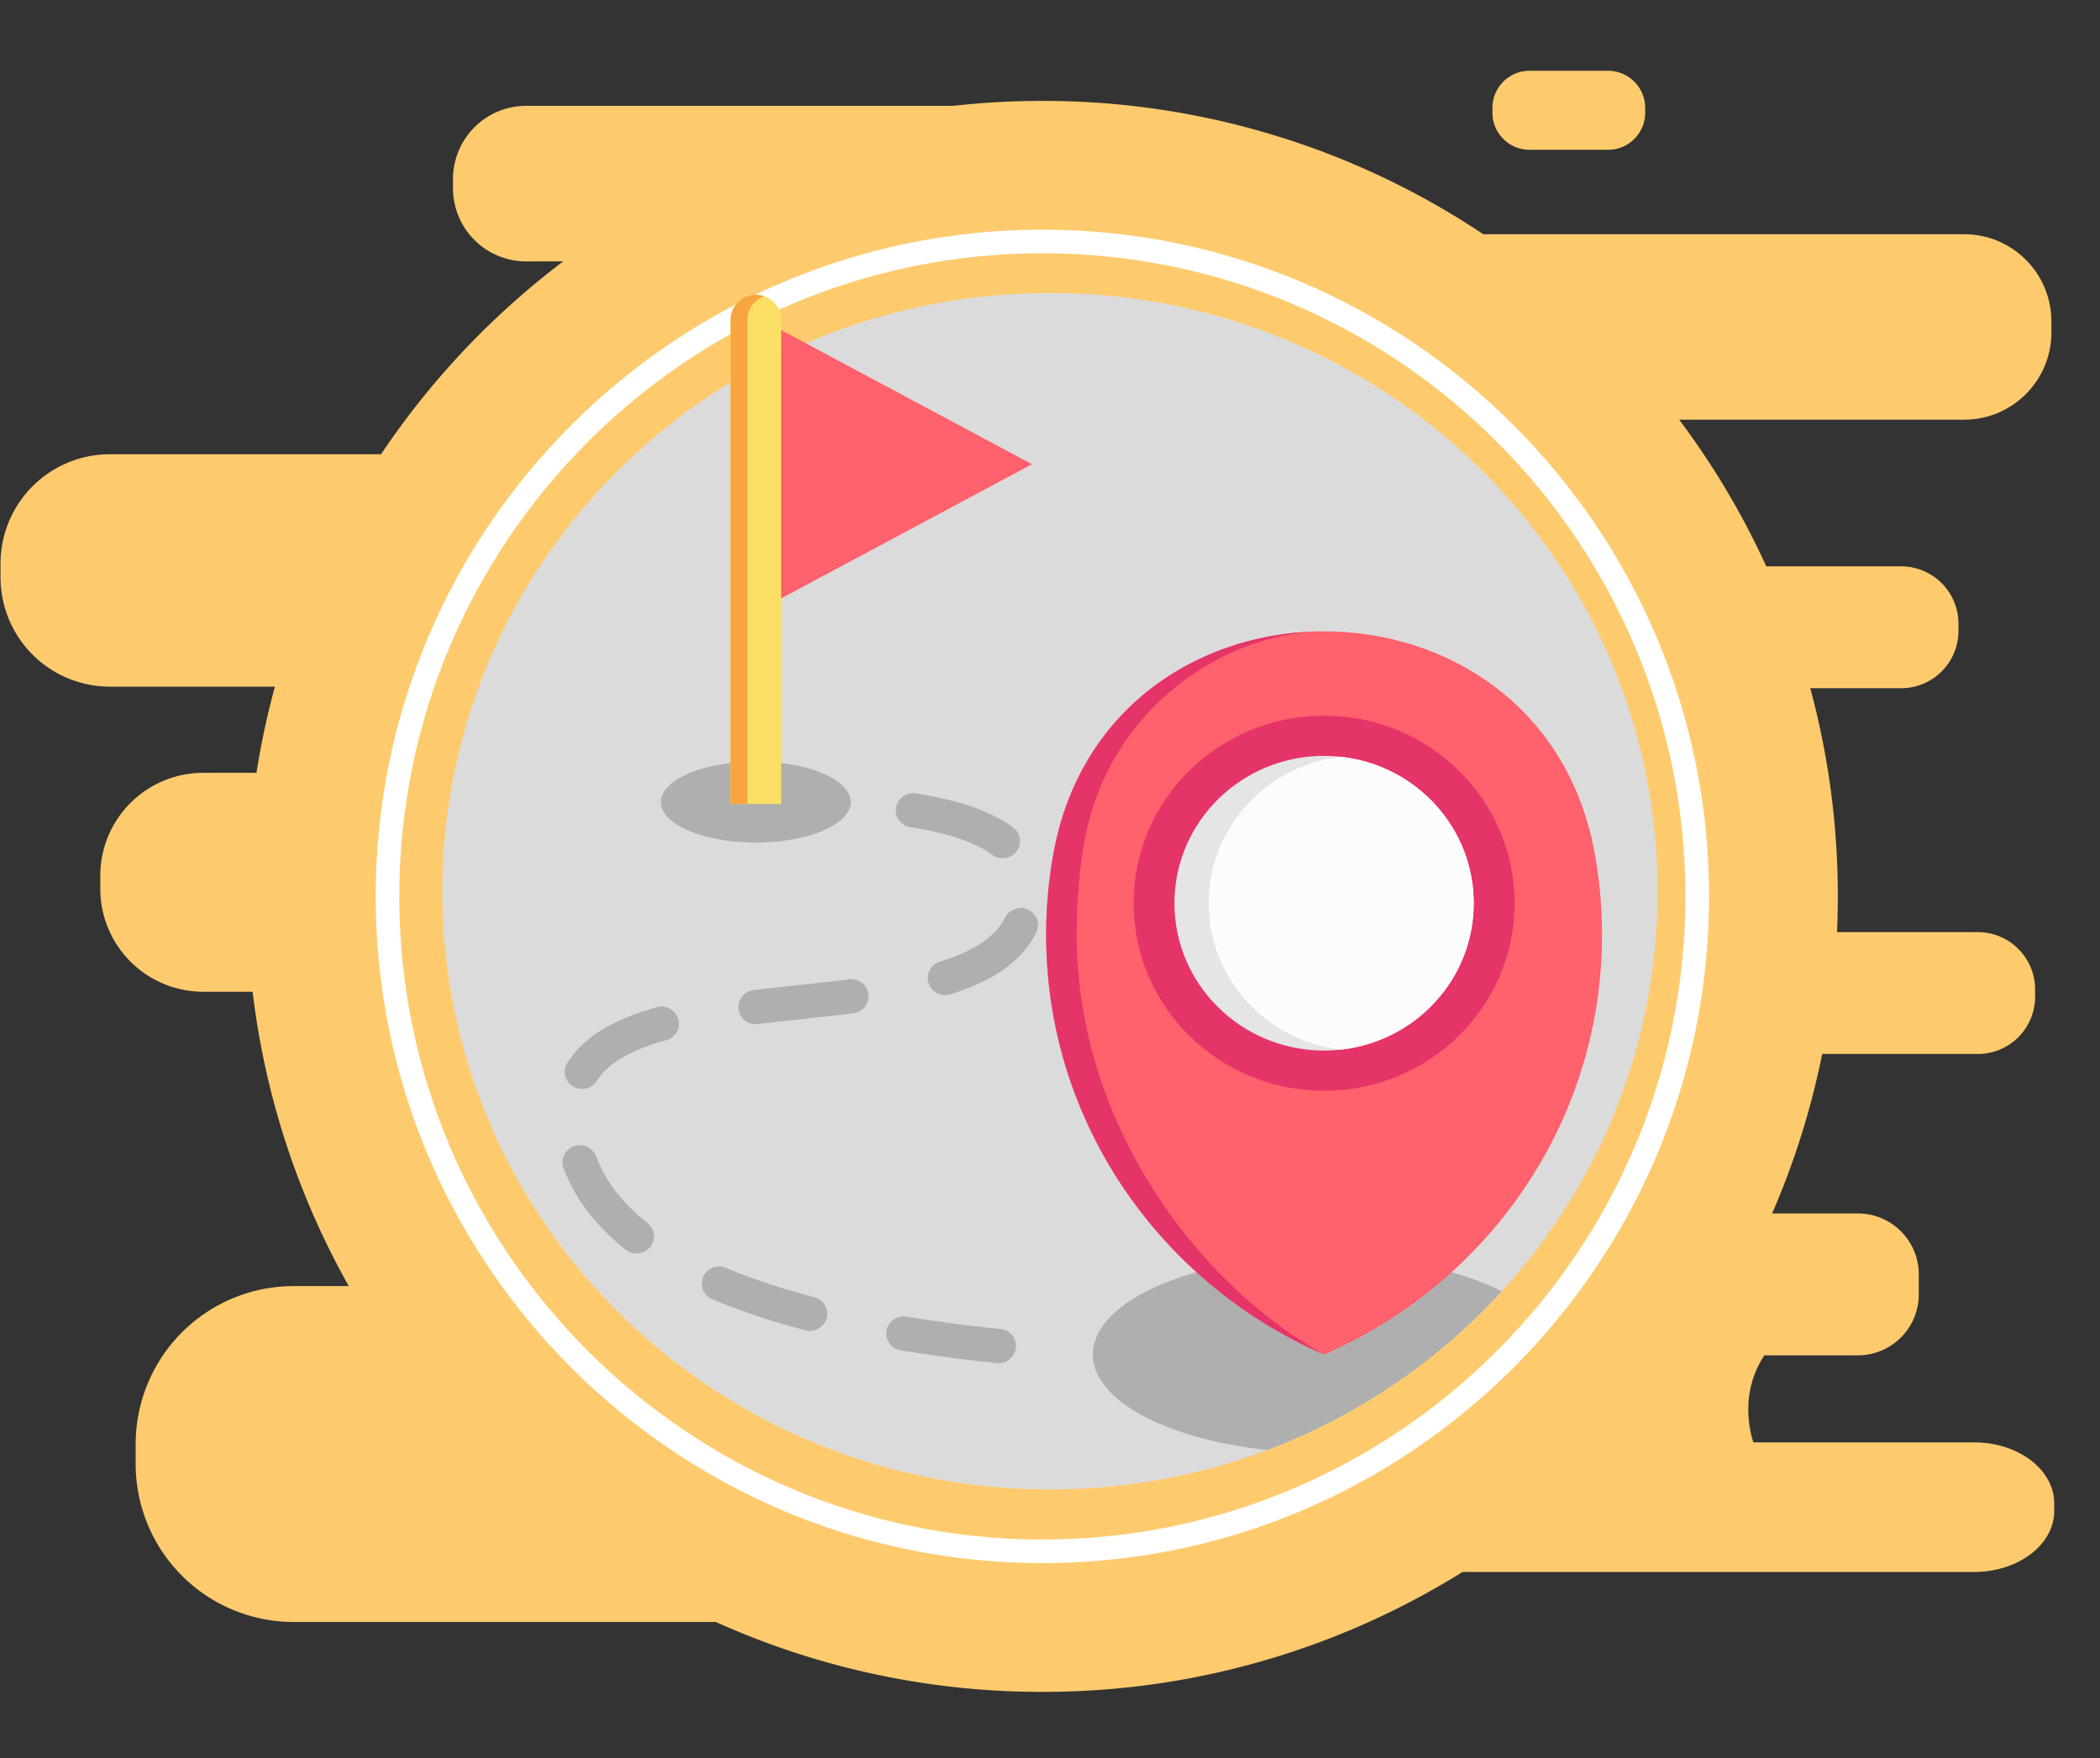 <svg xmlns="http://www.w3.org/2000/svg" width="86" height="72" viewBox="0 0 86 72">
    <rect x="0" y="0" width="86" height="72" fill="#333333" stroke="none"/>
    <g fill="none" fill-rule="evenodd">
        <path fill="#FDCB6E" d="M42.688 4.133a32.42 32.42 0 0 1 18.056 5.46h19.693c1.972 0 3.572 1.6 3.572 3.573v.45c0 1.972-1.6 3.572-3.572 3.572h-11.67a32.562 32.562 0 0 1 3.567 6.007h5.521a2.348 2.348 0 0 1 2.348 2.348v.295a2.348 2.348 0 0 1-2.348 2.348h-3.72a32.624 32.624 0 0 1 1.095 9.989h5.766a2.348 2.348 0 0 1 2.347 2.348v.295a2.348 2.348 0 0 1-2.347 2.348h-6.373a32.337 32.337 0 0 1-2.051 6.531h3.512a2.494 2.494 0 0 1 2.494 2.494v.822a2.494 2.494 0 0 1-2.494 2.495h-3.83a3.964 3.964 0 0 0-.656 2.226c0 .473.072.922.206 1.34l9.04-.001c1.812 0 3.281 1.117 3.281 2.496v.314c0 1.379-1.469 2.497-3.281 2.497h-20.95a32.418 32.418 0 0 1-17.206 4.911 32.453 32.453 0 0 1-13.372-2.862l-17.29-.001a6.47 6.47 0 0 1-6.47-6.471v-.815a6.47 6.47 0 0 1 6.47-6.47h2.257a32.368 32.368 0 0 1-3.938-12.055H8.324a4.217 4.217 0 0 1-4.217-4.218v-.53a4.217 4.217 0 0 1 4.217-4.218h2.18c.187-1.2.44-2.377.754-3.529H4.5a4.478 4.478 0 0 1-4.478-4.477v-.563a4.478 4.478 0 0 1 4.478-4.478h11.104a32.76 32.76 0 0 1 7.46-7.898h-1.516a2.997 2.997 0 0 1-2.997-2.997v-.377a2.997 2.997 0 0 1 2.997-2.997H39.036a32.924 32.924 0 0 1 3.652-.202zm23.166-1.234c.84 0 1.521.682 1.521 1.522v.192c0 .84-.681 1.522-1.521 1.522H62.64c-.84 0-1.522-.682-1.522-1.522V4.42c0-.84.681-1.522 1.522-1.522h3.214z"/>
        <path fill="#FFF" fill-rule="nonzero" d="M42.688 10.372c-14.522 0-26.336 11.816-26.336 26.34s11.814 26.34 26.336 26.34c14.521 0 26.335-11.816 26.335-26.34s-11.814-26.34-26.335-26.34m0 53.646c-15.055 0-27.302-12.25-27.302-27.306 0-15.057 12.247-27.306 27.302-27.306 15.054 0 27.302 12.25 27.302 27.306 0 15.057-12.248 27.306-27.302 27.306"/>
        <g fill-rule="nonzero">
            <path fill="#DBDBDB" d="M67.883 36.5C67.883 50.031 56.743 61 43 61c-13.743 0-24.883-10.969-24.883-24.5S29.257 12 43 12c13.743 0 24.883 10.969 24.883 24.5z"/>
            <g fill="#AFAFAF">
                <path d="M44.755 55.473c0 1.888 3.037 3.472 7.142 3.914a24.93 24.93 0 0 0 9.6-6.5c-1.736-.887-4.35-1.451-7.272-1.451-5.23 0-9.47 1.807-9.47 4.037zM34.84 32.85c0-.915-1.74-1.657-3.887-1.657-2.146 0-3.887.742-3.887 1.657s1.74 1.657 3.887 1.657c2.147 0 3.887-.742 3.887-1.657z"/>
                <path d="M33.49 33.572c.384 0 .7-.301.71-.681a.705.705 0 0 0-.691-.719 78.24 78.24 0 0 0-2.048-.022.706.706 0 0 0-.711.7c0 .387.319.7.711.7.585 0 1.281.003 2.01.022h.02zM40.827 55.822a61.13 61.13 0 0 1-3.94-.52.7.7 0 0 1-.582-.807.71.71 0 0 1 .819-.573 60.13 60.13 0 0 0 3.847.507c.39.039.675.382.635.767a.707.707 0 0 1-.78.626zm-7.843-1.341a28.236 28.236 0 0 1-3.815-1.27.695.695 0 0 1-.373-.919.715.715 0 0 1 .934-.367c1.06.448 2.278.852 3.618 1.202a.7.7 0 0 1 .505.856.71.71 0 0 1-.87.498zm-7.361-3.3c-1.23-.978-2.086-2.1-2.545-3.338a.697.697 0 0 1 .425-.898.714.714 0 0 1 .911.418c.369.995 1.076 1.913 2.102 2.728a.693.693 0 0 1 .106.984.714.714 0 0 1-1 .105zm-2.158-6.69a.694.694 0 0 1-.23-.963c.647-1.03 1.846-1.774 3.665-2.276a.712.712 0 0 1 .877.486.699.699 0 0 1-.493.862c-1.46.403-2.39.947-2.84 1.664a.713.713 0 0 1-.979.227zm6.783-3.163a.702.702 0 0 1 .62-.78c.574-.068 1.164-.132 1.736-.193.715-.078 1.454-.158 2.162-.247a.71.71 0 0 1 .796.604.702.702 0 0 1-.614.784c-.72.092-1.467.172-2.19.25-.566.062-1.153.125-1.718.193a.707.707 0 0 1-.792-.61zm7.779-1.064a.698.698 0 0 1 .464-.878c1.408-.438 2.281-1.029 2.669-1.807.173-.347.599-.49.951-.32.353.17.498.59.325.937-.568 1.14-1.719 1.966-3.518 2.525a.71.71 0 0 1-.892-.457zm2.608-5.256c-.689-.509-1.817-.889-3.353-1.13a.701.701 0 0 1-.59-.802.71.71 0 0 1 .814-.581c1.792.282 3.095.737 3.982 1.393.314.233.378.671.142.98a.714.714 0 0 1-.995.14zM52.702 56.173h2.03a.706.706 0 0 0 .712-.7c0-.387-.319-.7-.711-.7h-2.031a.705.705 0 0 0-.711.7c0 .386.318.7.71.7z"/>
            </g>
            <path fill="#FF616D" d="M65.308 34.956c-2.203-12.13-19.963-12.13-22.166 0a18.629 18.629 0 0 0-.299 3.328c0 7.677 4.679 14.277 11.382 17.189 6.702-2.912 11.382-9.512 11.382-17.189 0-1.135-.103-2.248-.3-3.328z"/>
            <path fill="#E53467" d="M54.225 55.473c-6.703-2.912-11.382-9.512-11.382-17.189 0-1.135.103-2.248.299-3.328 1.088-5.992 5.97-9.024 10.9-9.095-3.832.093-8.869 3.124-9.716 9.095a23.838 23.838 0 0 0-.232 3.328c0 7.677 4.902 14.277 10.13 17.189z"/>
            <path fill="#E53467" d="M62.026 36.99c0 4.243-3.493 7.682-7.801 7.682-4.309 0-7.801-3.439-7.801-7.681s3.492-7.681 7.8-7.681c4.31 0 7.802 3.439 7.802 7.68z"/>
            <path fill="#E5E5E5" d="M60.353 36.99c0 3.1-2.372 5.654-5.426 5.996-.23.026-.465.04-.702.04-3.385 0-6.129-2.703-6.129-6.035 0-3.333 2.744-6.034 6.129-6.034.237 0 .471.013.702.04 3.054.341 5.426 2.895 5.426 5.993z"/>
            <path fill="#FCFCFC" d="M60.353 36.99c0 3.1-2.372 5.654-5.426 5.996-3.055-.342-5.428-2.896-5.428-5.996 0-3.098 2.373-5.652 5.428-5.994 3.054.342 5.426 2.896 5.426 5.994z"/>
            <path fill="#FF616D" d="M42.264 19.012l-10.292-5.504v11.009z"/>
            <path fill="#FCE065" d="M31.99 13.096v19.83h-2.073v-19.83a1.032 1.032 0 0 1 1.037-1.02c.266 0 .508.098.69.26.213.187.346.458.346.76z"/>
            <path fill="#F9A53F" d="M31.3 12.134a1.035 1.035 0 0 0-.568.48 1.001 1.001 0 0 0-.124.482v19.83h-.69v-19.83a1.032 1.032 0 0 1 1.037-1.02c.12 0 .236.02.344.058z"/>
        </g>
    </g>
</svg>
